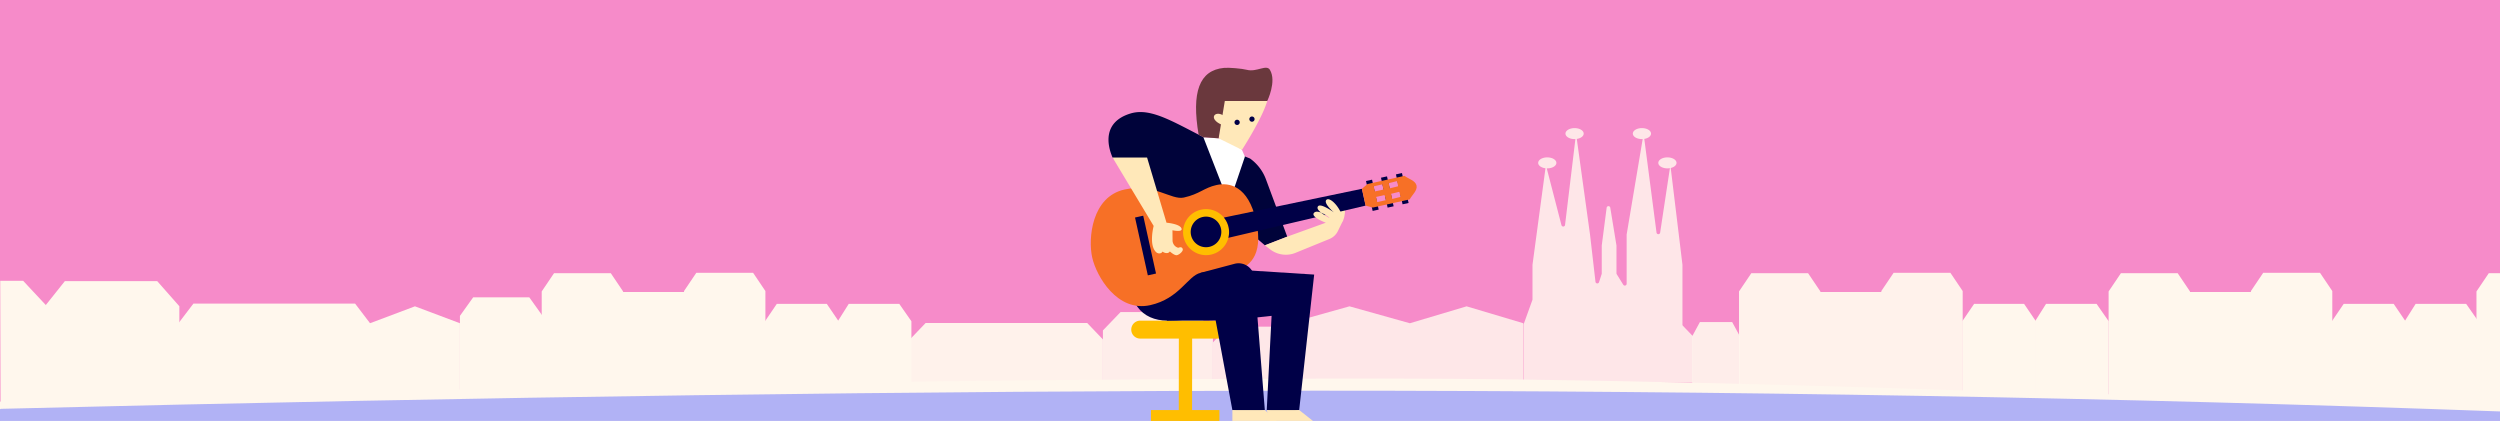 <svg height="230" width="1366" xmlns="http://www.w3.org/2000/svg"><g fill="none" fill-rule="evenodd"><path d="M0 0h1366v230H0z" fill="#f68bc9"/><g fill="#fff7ed"><path d="M897.15 70c2.747 0 4.974 1.343 4.974 3 0 1.387-1.562 2.555-3.682 2.898l6.68 51.191a1 1 0 0 0 1.98.02l5.331-35.222a8.077 8.077 0 0 1-1.358.113c-2.746 0-4.973-1.343-4.973-3s2.227-3 4.973-3c2.747 0 4.973 1.343 4.973 3 0 1.272-1.311 2.358-3.163 2.795l6.4 52.82a1 1 0 0 1 .007.12v32.616a1 1 0 0 0 .278.693L925 183.7V209h-92.5v-31.785l4.796-13.297a1 1 0 0 0 .059-.34v-18.836a1 1 0 0 1 .009-.133l7.08-52.668c-2.275-.276-3.987-1.488-3.987-2.941 0-1.657 2.227-3 4.973-3 2.747 0 4.973 1.343 4.973 3s-2.226 3-4.973 3c-.095 0-.189-.002-.282-.005l8.034 31.034a1 1 0 0 0 1.961-.131l5.654-46.91a8.331 8.331 0 0 1-.448.012c-2.746 0-4.973-1.343-4.973-3s2.227-3 4.973-3c2.747 0 4.974 1.343 4.974 3 0 1.405-1.602 2.585-3.764 2.91l7.23 52.234a.998.998 0 0 1 .003.022l2.98 25.814a1 1 0 0 0 1.944.193l1.432-4.424a1 1 0 0 0 .048-.307V134.19a1 1 0 0 1 .009-.129l2.669-20.559a1 1 0 0 1 1.978-.033l3.375 20.576a1 1 0 0 1 .013.162v15.106a1 1 0 0 0 .15.528l3.557 5.73a1 1 0 0 0 1.85-.527v-26.806a1 1 0 0 1 .014-.166l8.751-52.083a8.34 8.34 0 0 1-.411.01c-2.747 0-4.974-1.343-4.974-3s2.227-3 4.974-3z" opacity=".845"/><path d="M594.064 176.504h-88.326l-8.57 8.957v41.043h105.465V185.46z" fill-opacity=".95"/><path d="M194.014 165.88h-88.326l-8.57 11.248v51.54h105.465v-51.54z"/><path d="M653.091 170.504H612.28l-9.646 10.031v45.969h60.105v-45.969z" fill-opacity=".9"/><path d="M696.568 178.504h-25.876l-7.954 8.598v39.402h41.784v-39.402z" fill-opacity=".85"/><path d="M950.196 218.991v-59.747l6.721-9.968h31.022l6.722 9.968-.001.31h33.293v-.528l6.721-9.972h31.022l6.722 9.973v59.964z" opacity=".95"/><path d="M1117.959 166.035h27.603l6.624 9.487v43.469h-40.22v-43.47z"/><path d="M1105.959 166.035h-27.31l-6.454 9.487v43.469h40.219v-43.47zm-809.963 52.956v-59.747l6.721-9.968h31.022l6.722 9.968-.001.31h33.293v-.528l6.721-9.972h31.022l6.722 9.973v59.964zm167.763-52.956h27.603l6.624 9.487v43.469h-40.22v-43.47z"/><path d="M451.759 166.035h-27.31l-6.454 9.487v43.469h40.219v-43.47zM35.45 153.6h50.445L98 167.33v62.92H24.5v-62.92z"/><path d="M12.646 153.435H.136l.204 76.65h25.146v-62.919zm1139.5 65.556v-59.747l6.721-9.967h31.022l6.722 9.968-.001.31h33.293v-.528l6.721-9.973h31.022l6.722 9.973v59.964zm207.721-69.714h6.562l-.443 69.714h-12.84v-59.746z"/><path d="M1319.909 166.035h27.603l6.624 9.487v43.469h-40.22v-43.47z"/><path d="M1307.909 166.035h-27.31l-6.454 9.487v43.469h40.219v-43.47z"/><path d="M946.47 175.99h-17.654l-4.173 7.704v35.297h26v-35.297z" fill-opacity=".9"/><path d="M737.35 167.376l-33 9.246v42.369h66v-42.369zm64 0l-31 9.246v42.369h62v-42.369z" fill-opacity=".85"/><path d="M289.2 162.46h-30.648l-7.244 10.127v46.404h45.135v-46.404z"/><path d="M226.73 167.376l-24.579 9.246v42.369h49.157v-42.369z"/><path d="M-.165 219.45c279.993-8.404 532.023-12.606 756.09-12.606 92.636 0 218.395 2.857 377.277 8.572l233.094.2-.21 14.175L.32 230.035c-.969-7.037-1.131-10.566-.485-10.585z"/></g><path d="M.493 223.379c266.156-6.605 505.799-9.907 718.928-9.907 224.518 0 440.045 3.78 646.579 11.34v5.23L0 230c-.664-4.39-.5-6.597.493-6.621z" fill="#b1b2f5"/><path d="M734.894 114.615s.212 3.02-1.014 5.811c-1.226 2.79-2.48-5.632-2.48-5.632z" fill="#ffe8b9"/><path d="M607.912 86.09c-3.034-6.968-5.336-19.412 9.703-24.05 15.04-4.638 32.065 11.535 65.41 24.574a24.462 24.462 0 0 1 8.681 11.36l11.636 31.333-12.215 4.734-9.772-8.375-.916 22.387h-54.51V96.597L607.913 86.09z" fill="#00033a"/><path d="M665.816 185.002h-42.865a4.899 4.899 0 0 1 0-9.797h42.865a4.899 4.899 0 0 1 0 9.797" fill="#ffbe00"/><path d="M641.914 145.2c-.991 3.37-7.417 23.863-4.25 29.98h22.191c13.22 0 34.943-2.596 34.943-2.596l-2.655 51.463c3.825.913 6.79 1.37 8.897 1.37s5.052-.457 8.835-1.37l8.19-74.021z" fill="#000047"/><path d="M619.724 145.2c-5.902 20.065 4.721 29.98 17.941 29.98s26.101-2.596 26.101-2.596l9.605 51.463c3.592.913 6.419 1.37 8.48 1.37 2.063 0 5.145-.457 9.248-1.37l-5.737-72.247z" fill="#000047"/><path d="M691.099 224.047l7.527 6.846h-25.25l-.005-6.846z" fill="#ffe8b9"/><path d="M692.144 224.047l1.862 6.846h24.525l-8.656-6.846z" fill="#ffe8b9"/><path d="M651.34 230.893h-7.268l.05-47.096h7.27z" fill="#ffbe00"/><path d="M753.308 114.528l-3.293.73-3.62-16.351 3.293-.73z" fill="#000047"/><path d="M678.613 81.887l1.602 3.717-8.649 25.476-14.053-36.097 8.352.598c2.642.624 4.714 1.306 6.214 2.049 1.5.742 3.679 2.16 6.534 4.257z" fill="#fff"/><path d="M761.483 112.718l-3.294.73-3.62-16.351 3.294-.73zm8.175-1.81l-3.294.73-3.62-16.351 3.293-.73z" fill="#000047"/><path d="M686.367 120.773c-4.312-19.474-14.903-21.176-21.7-19.67-6.798 1.504-9.182 4.923-17.816 6.835-6.927 1.533-16.287-7.958-32.404-4.389-17.96 3.976-19.964 26.776-17.687 37.064 2.277 10.287 13.72 30.11 31.678 26.134 16.117-3.569 20.596-16.124 27.523-17.657 8.634-1.912 12.238.18 19.036-1.324 6.798-1.505 15.68-7.519 11.369-26.992h-.002l.002-.001z" fill="#f77026"/><path d="M671.276 124.115c-1.502-6.784-8.218-11.066-15.002-9.563-6.783 1.501-11.065 8.218-9.563 15.001 1.502 6.784 8.218 11.065 15.002 9.564 6.783-1.503 11.065-8.219 9.563-15.002" fill="#ffbe00"/><path d="M624.652 117.863l-4.477.991 6.996 31.6 4.477-.992zm42.517 7.161a8.374 8.374 0 1 0-16.351 3.62 8.374 8.374 0 0 0 16.35-3.62m1.555-6.148a12.509 12.509 0 0 1 2.553 5.238 12.508 12.508 0 0 1-.102 5.827l74.998-17.591-1.016-4.593-.174-.781-.843-3.812z" fill="#000047"/><path d="M763.971 101.771l-4.544 1.119-.622-2.81 4.544-1.118.622 2.81zm1.29 5.82l-4.546 1.119-.622-2.81 4.545-1.118.622 2.81zm-9.338-4.037l-4.683 1.036-.622-2.81 4.683-1.037.622 2.81zm1.288 5.819l-4.682 1.037-.623-2.81 4.683-1.037zm-9.989-8.819l-3.083 2.61 1.017 4.593.172.781.844 3.812 3.898 1.064 20.208-4.474c1.206-2.387 4.331-4.813 3.721-7.569s-4.468-3.637-6.568-5.291z" fill="#f77026"/><path d="M628.89 230.893h37.39v-6.846h-37.39z" fill="#ffbe00"/><path d="M643.793 135.403c-2.985-.895-3.11-3.775-3.11-3.775l-.054-5.812s5.984 1.319 4.88-1.124c-1.105-2.443-8.129-3.006-8.129-3.006l-10.615-35.593-18.853-.002 22.445 37.363s-2.784 10.518 1.37 14.344c1.196 1.1 3.078.742 3.436-.334 1.523 1.076 3.315 1.165 4.032-.09 0 0 2.51 2.33 3.853 2.062 1.345-.269 3.368-2.098 3.226-3.137-.268-1.97-2.481-.896-2.481-.896m59.549-6.096l21.071-7.62s-8.55-3.149-6.412-5.416c2.137-2.268 8.293 2.573 8.293 2.573v.2s-6.722-3.443-6.385-5.666c.537-3.537 8.932 2.684 8.932 2.684s-6.077-5.188-4.016-6.93c2.061-1.74 8.368 4.967 9.055 11.294l-2.862 5.842a8.888 8.888 0 0 1-4.623 4.318l-18.524 7.563a13.99 13.99 0 0 1-13.8-1.85l-2.944-2.258zm-37.477-53.726l12.748 6.306S689.67 64.76 692.415 55.19c-1.505-7.98-23.692-12.592-23.692-12.592l-2.858 32.982z" fill="#ffe8b9"/><path d="M669.24 55.19h23.176s5.277-10.708 1.466-17.033c-1.908-3.168-7.247 1.387-12.552 0-2.737-.717-9.87-1.313-12.466-1.074-13.636 1.255-17.874 13.316-13.937 36.511l2.586 1.389 8.352.598z" fill="#6a383d"/><path d="M667.227 68.021c-6.947-3.212-3.568-7.586.809-5.161 4.378 2.425-.81 5.161-.81 5.161" fill="#ffe8b9"/><path d="M677.235 67.513a1.434 1.434 0 1 0-2.574-1.264 1.434 1.434 0 0 0 2.574 1.264m8.123-1.792a1.433 1.433 0 1 0-2.573-1.264 1.433 1.433 0 0 0 2.573 1.264m.069 86.89l-.066-.81c-.43-5.37-5.62-9.038-10.827-7.653l-18.572 4.942 19.987 6.239z" fill="#000047"/></g></svg>